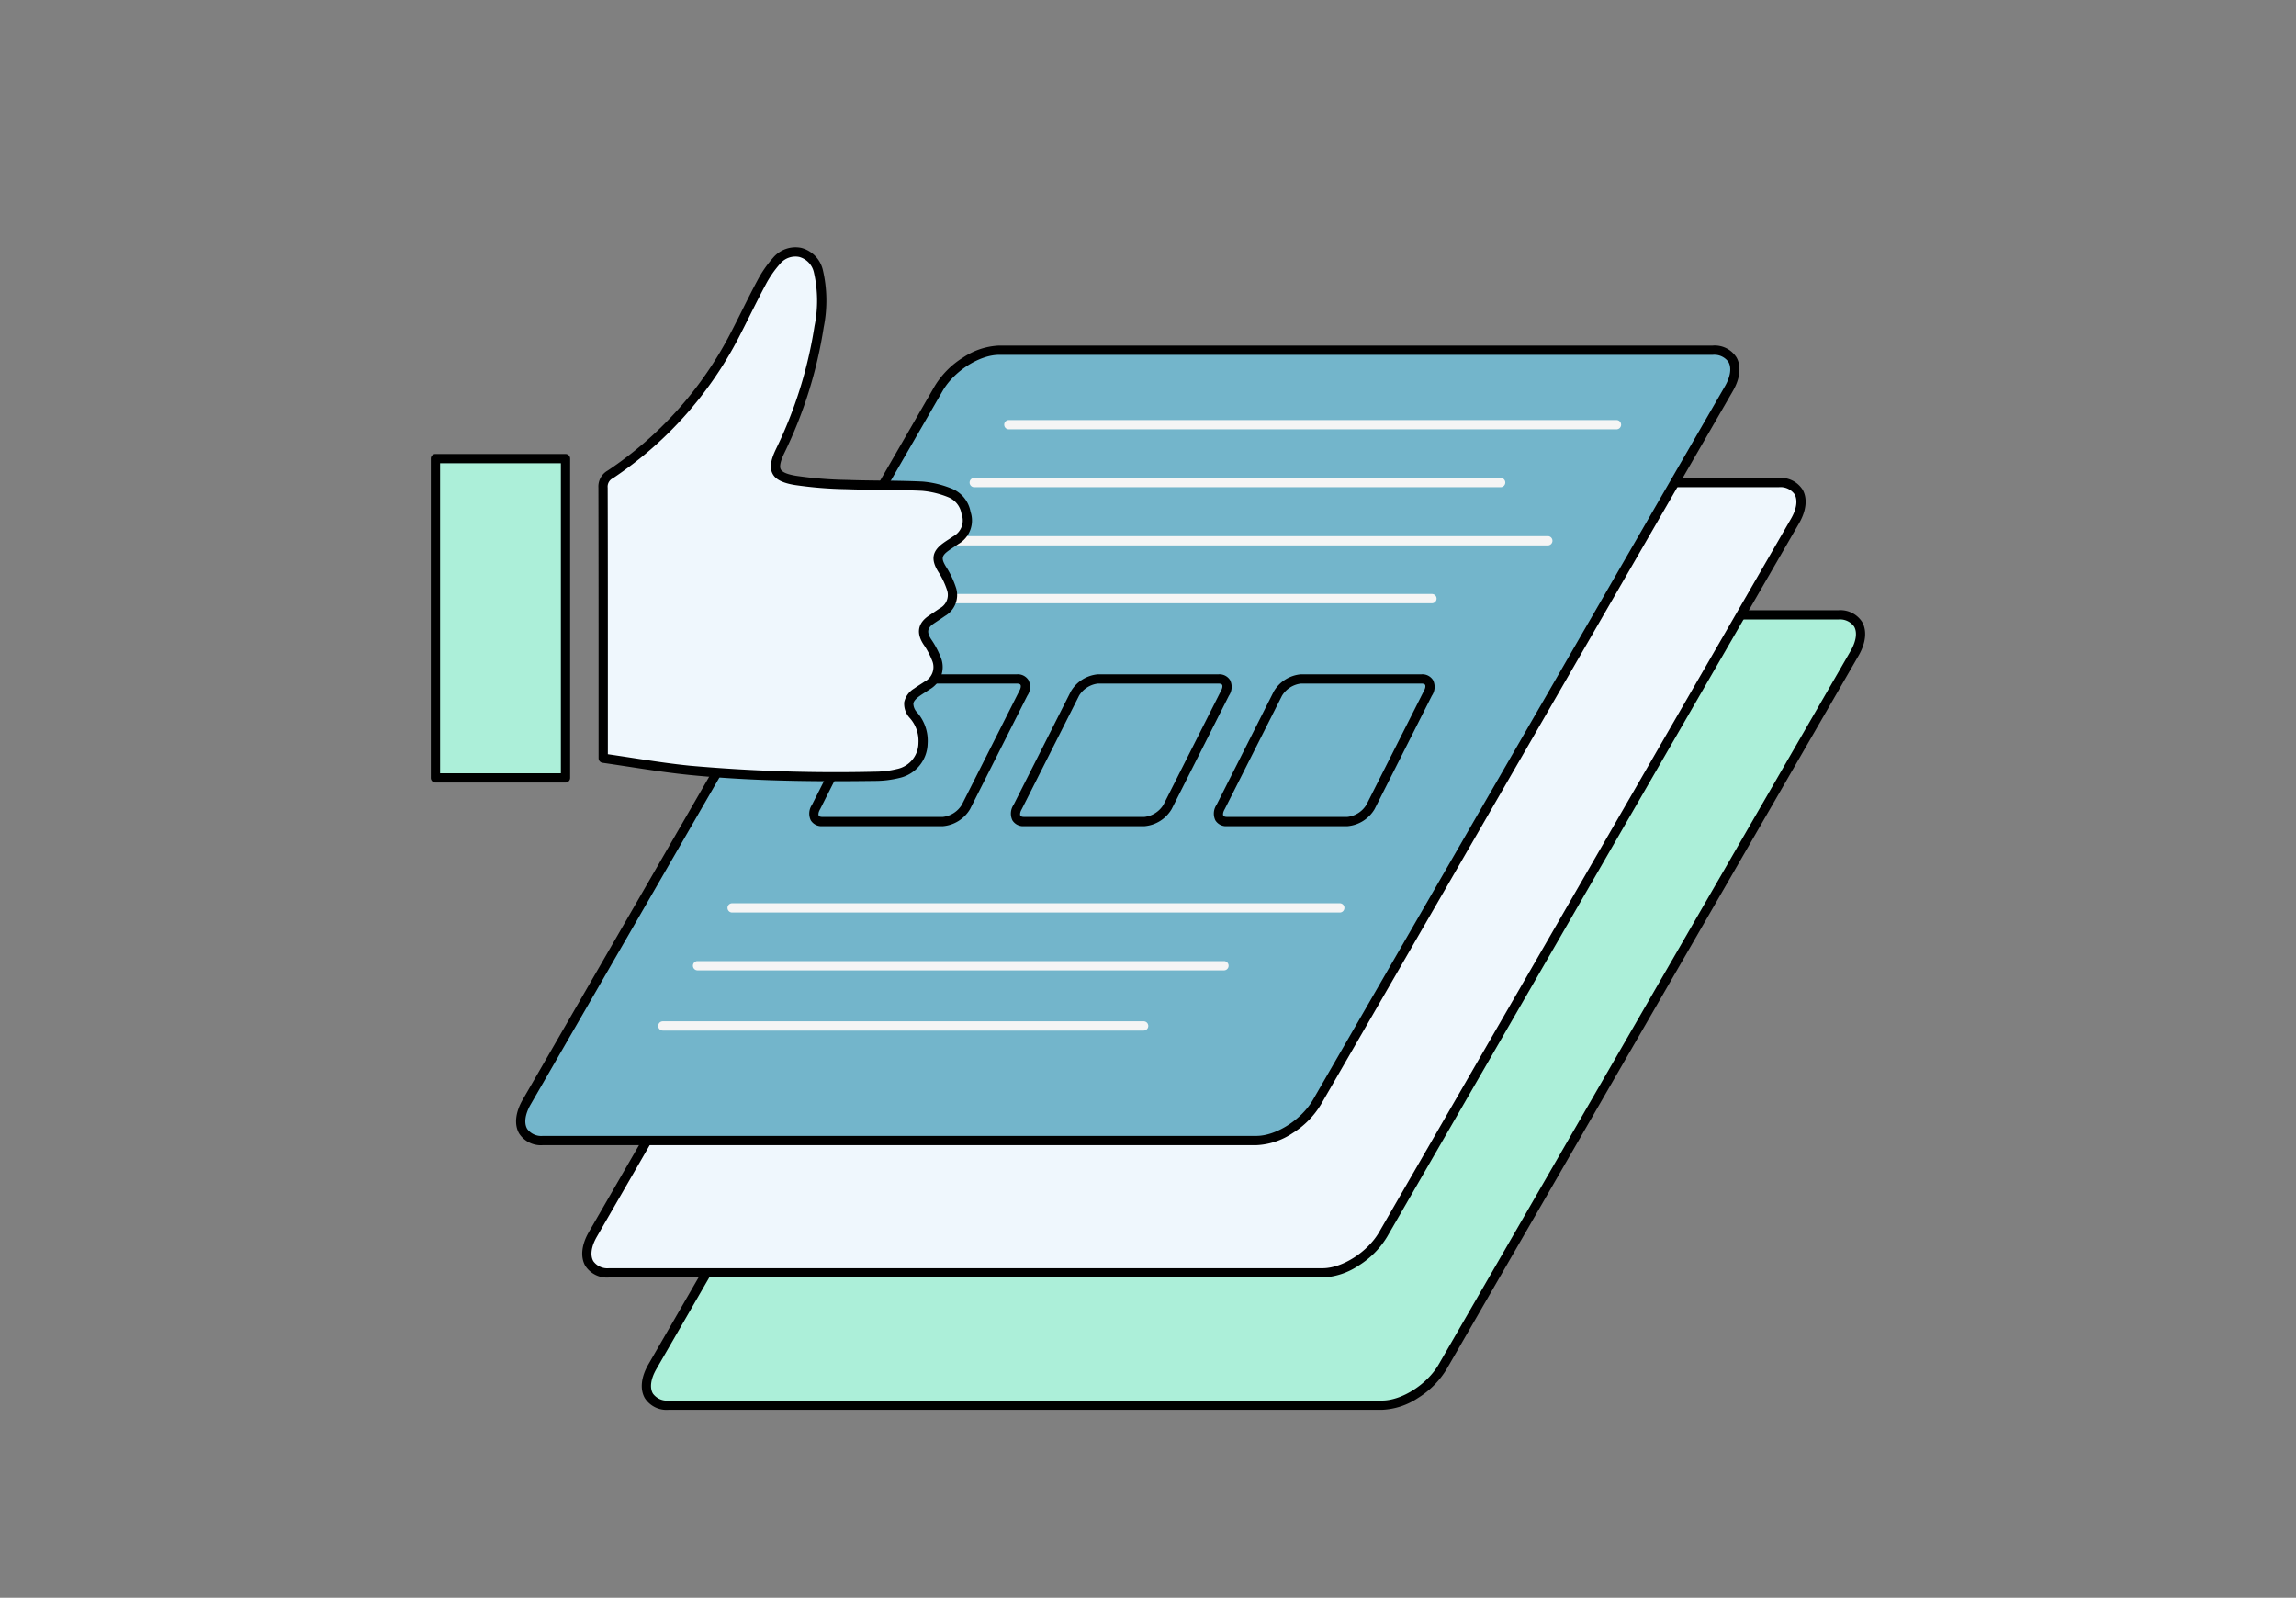 <svg xmlns="http://www.w3.org/2000/svg" xmlns:xlink="http://www.w3.org/1999/xlink" width="342" height="238" viewBox="0 0 342 238">
  <rect x="0" y="0" width="342" height="238" fill="#808080" stroke="none"/>
  <defs>
    <clipPath id="clip-path">
      <rect id="Rectangle_64" data-name="Rectangle 64" width="342" height="238" rx="8" transform="translate(0.219 -0.463)" fill="#0f6896"/>
    </clipPath>
    <clipPath id="clip-path-2">
      <rect id="Rectangle_8026" data-name="Rectangle 8026" width="213.653" height="173.173" fill="none"/>
    </clipPath>
  </defs>
  <g id="Mask_Group_17" data-name="Mask Group 17" transform="translate(-0.219 0.463)" clip-path="url(#clip-path)">
    <g id="Group_8924" data-name="Group 8924" transform="translate(64.393 36.363)">
      <g id="Group_8923" data-name="Group 8923" clip-path="url(#clip-path-2)">
        <path id="Path_15143" data-name="Path 15143" d="M172.706,172.99H278.986c3.159,0,4.242,2.561,2.418,5.721L220.043,284.991c-1.824,3.159-5.864,5.721-9.023,5.721H104.739c-3.16,0-4.242-2.561-2.418-5.721l61.361-106.281c1.824-3.159,5.864-5.721,9.023-5.721" transform="translate(-69.325 -118.229)" fill="#acefd9"/>
        <path id="Path_15144" data-name="Path 15144" d="M209.536,289.912H103.255a3.844,3.844,0,0,1-3.536-1.739c-.755-1.307-.565-3.136.52-5.016L161.6,176.877a12.889,12.889,0,0,1,4.239-4.283,10.432,10.432,0,0,1,5.382-1.783H277.5a3.844,3.844,0,0,1,3.535,1.739c.755,1.307.565,3.136-.52,5.016l-61.361,106.28a12.89,12.89,0,0,1-4.239,4.283,10.432,10.432,0,0,1-5.382,1.783M171.222,172.191c-2.935,0-6.715,2.412-8.426,5.376l-61.361,106.28c-.832,1.442-1.022,2.767-.52,3.636a2.578,2.578,0,0,0,2.341,1.05h106.28c2.935,0,6.715-2.412,8.426-5.376l61.361-106.28c.833-1.442,1.022-2.767.52-3.636a2.578,2.578,0,0,0-2.341-1.05Z" transform="translate(-67.841 -116.739)"/>
        <path id="Path_15145" data-name="Path 15145" d="M144.689,110.728H250.969c3.159,0,4.242,2.561,2.418,5.721L192.026,222.729c-1.824,3.159-5.864,5.721-9.023,5.721H76.722c-3.16,0-4.242-2.561-2.418-5.721l61.361-106.281c1.824-3.159,5.864-5.721,9.023-5.721" transform="translate(-50.177 -75.676)" fill="#eff7fd"/>
        <path id="Path_15146" data-name="Path 15146" d="M181.519,227.65H75.238a3.844,3.844,0,0,1-3.536-1.739c-.755-1.307-.565-3.136.52-5.016l61.361-106.28a12.889,12.889,0,0,1,4.239-4.283,10.432,10.432,0,0,1,5.382-1.783H249.486a3.844,3.844,0,0,1,3.535,1.739c.755,1.307.565,3.136-.52,5.016L191.14,221.585a12.89,12.89,0,0,1-4.239,4.283,10.432,10.432,0,0,1-5.382,1.783M143.2,109.929c-2.935,0-6.715,2.412-8.426,5.376L73.418,221.585c-.832,1.442-1.022,2.767-.52,3.636a2.578,2.578,0,0,0,2.341,1.05h106.28c2.935,0,6.715-2.412,8.426-5.376l61.361-106.28c.833-1.442,1.022-2.767.52-3.636a2.578,2.578,0,0,0-2.341-1.05Z" transform="translate(-48.693 -74.187)"/>
        <path id="Path_15147" data-name="Path 15147" d="M113.558,48.467H219.838c3.159,0,4.242,2.561,2.418,5.721L160.895,160.468c-1.824,3.159-5.864,5.721-9.024,5.721H45.591c-3.16,0-4.242-2.561-2.418-5.721L104.534,54.188c1.824-3.159,5.864-5.721,9.023-5.721" transform="translate(-28.901 -33.124)" fill="#73b5cb"/>
        <path id="Path_15148" data-name="Path 15148" d="M150.388,165.389H44.107a3.844,3.844,0,0,1-3.536-1.739c-.755-1.307-.565-3.136.52-5.016l61.361-106.28a12.889,12.889,0,0,1,4.239-4.283,10.432,10.432,0,0,1,5.382-1.783H218.355a3.844,3.844,0,0,1,3.535,1.739c.755,1.307.565,3.136-.52,5.016l-61.361,106.28a12.886,12.886,0,0,1-4.239,4.283,10.429,10.429,0,0,1-5.382,1.783M112.074,47.668c-2.935,0-6.715,2.412-8.426,5.376L42.287,159.324c-.832,1.442-1.022,2.767-.52,3.636a2.578,2.578,0,0,0,2.341,1.05h106.28c2.935,0,6.715-2.412,8.426-5.376l61.361-106.28c.833-1.442,1.022-2.767.52-3.636a2.578,2.578,0,0,0-2.341-1.05Z" transform="translate(-27.417 -31.635)"/>
        <path id="Path_15149" data-name="Path 15149" d="M361,82.707H270.489a.69.69,0,1,1,0-1.38H361a.69.69,0,1,1,0,1.38" transform="translate(-184.392 -55.582)" fill="#f5f5f5"/>
        <path id="Path_15150" data-name="Path 15150" d="M332.618,109.929H254.206a.69.69,0,0,1,0-1.38h78.412a.69.69,0,0,1,0,1.38" transform="translate(-173.263 -74.187)" fill="#f5f5f5"/>
        <path id="Path_15151" data-name="Path 15151" d="M328.69,137.322H238.177a.69.69,0,1,1,0-1.38H328.69a.69.69,0,1,1,0,1.38" transform="translate(-162.308 -92.908)" fill="#f5f5f5"/>
        <path id="Path_15152" data-name="Path 15152" d="M300.3,164.544H221.893a.69.69,0,1,1,0-1.38H300.3a.69.69,0,0,1,0,1.38" transform="translate(-151.179 -111.513)" fill="#f5f5f5"/>
        <path id="Path_15153" data-name="Path 15153" d="M230.818,310.083H140.3a.69.69,0,0,1,0-1.38h90.513a.69.69,0,0,1,0,1.38" transform="translate(-95.419 -210.98)" fill="#f5f5f5"/>
        <path id="Path_15154" data-name="Path 15154" d="M202.433,337.3H124.021a.69.69,0,0,1,0-1.38h78.412a.69.69,0,0,1,0,1.38" transform="translate(-84.29 -229.585)" fill="#f5f5f5"/>
        <path id="Path_15155" data-name="Path 15155" d="M179.3,365.632H107.682a.69.69,0,1,1,0-1.38H179.3a.69.69,0,1,1,0,1.38" transform="translate(-73.123 -248.945)" fill="#f5f5f5"/>
        <path id="Path_15156" data-name="Path 15156" d="M192.521,203.15h17.963c1.2,0,1.615.975.921,2.179l-8.524,16.885a4.519,4.519,0,0,1-3.436,2.179H181.481c-1.2,0-1.615-.976-.921-2.179l8.524-16.885a4.518,4.518,0,0,1,3.436-2.179" transform="translate(-123.172 -138.841)" fill="#73b5cb"/>
        <path id="Path_15157" data-name="Path 15157" d="M197.958,223.591H179.995a1.872,1.872,0,0,1-1.716-.876,2.325,2.325,0,0,1,.188-2.32l8.516-16.868c.006-.012.012-.023.018-.034a5.205,5.205,0,0,1,4.034-2.524H209a1.872,1.872,0,0,1,1.716.876,2.325,2.325,0,0,1-.188,2.32l-8.515,16.868-.018.034a5.207,5.207,0,0,1-4.034,2.523M188.2,204.168l-8.515,16.866-.018.034c-.277.48-.28.816-.2.958.1.168.4.186.522.186h17.963a3.825,3.825,0,0,0,2.83-1.818l8.515-16.866c.006-.012.012-.023.018-.034.277-.48.28-.816.2-.958-.1-.168-.4-.186-.522-.186H191.034a3.825,3.825,0,0,0-2.83,1.818m13.19,16.555h0Zm-22.321,0h0Z" transform="translate(-121.685 -137.351)"/>
        <path id="Path_15158" data-name="Path 15158" d="M287.39,203.15h17.963c1.2,0,1.615.975.921,2.179l-8.524,16.885a4.519,4.519,0,0,1-3.436,2.179H276.35c-1.2,0-1.615-.976-.921-2.179l8.524-16.885a4.518,4.518,0,0,1,3.436-2.179" transform="translate(-188.009 -138.841)" fill="#73b5cb"/>
        <path id="Path_15159" data-name="Path 15159" d="M292.827,223.591H274.864a1.872,1.872,0,0,1-1.716-.876,2.325,2.325,0,0,1,.188-2.32l8.516-16.868c.006-.012.012-.023.018-.034a5.205,5.205,0,0,1,4.034-2.524h17.963a1.872,1.872,0,0,1,1.716.876,2.325,2.325,0,0,1-.188,2.32l-8.515,16.868-.019.034a5.206,5.206,0,0,1-4.034,2.523m-9.754-19.424-8.515,16.866-.018.034c-.277.48-.28.816-.2.958.1.168.4.186.522.186h17.963a3.825,3.825,0,0,0,2.83-1.818l8.515-16.866c.006-.012.012-.023.018-.034.277-.48.28-.816.2-.958-.1-.168-.4-.186-.522-.186H285.9a3.825,3.825,0,0,0-2.83,1.818m13.19,16.555h0Zm-22.321,0h0Z" transform="translate(-186.523 -137.351)"/>
        <path id="Path_15160" data-name="Path 15160" d="M382.892,203.15h17.963c1.2,0,1.615.975.921,2.179l-8.524,16.885a4.519,4.519,0,0,1-3.436,2.179H371.852c-1.2,0-1.615-.976-.921-2.179l8.524-16.885a4.518,4.518,0,0,1,3.436-2.179" transform="translate(-253.279 -138.841)" fill="#73b5cb"/>
        <path id="Path_15161" data-name="Path 15161" d="M388.329,223.591H370.366a1.872,1.872,0,0,1-1.716-.876,2.325,2.325,0,0,1,.188-2.32l8.516-16.868c.006-.012.012-.023.018-.034a5.205,5.205,0,0,1,4.034-2.524h17.963a1.872,1.872,0,0,1,1.716.876,2.326,2.326,0,0,1-.188,2.32l-8.516,16.868-.018.034a5.207,5.207,0,0,1-4.034,2.523m-9.754-19.424-8.515,16.866-.018.034c-.277.48-.28.816-.2.958.1.168.4.186.522.186h17.963a3.825,3.825,0,0,0,2.83-1.818l8.515-16.866.018-.034c.277-.48.28-.816.2-.958-.1-.168-.4-.186-.521-.186H381.405a3.825,3.825,0,0,0-2.83,1.818m13.19,16.555h0Zm-22.321,0h0Z" transform="translate(-251.793 -137.351)"/>
        <path id="Path_15162" data-name="Path 15162" d="M81.063,77.6c4.36.621,8.6,1.374,12.876,1.8a244.654,244.654,0,0,0,27.669.89A14.656,14.656,0,0,0,125,79.879a4.7,4.7,0,0,0,3.7-4.51,5.7,5.7,0,0,0-1.447-4.193c-1.07-1.415-.895-2.361.516-3.388.493-.359,1.025-.663,1.526-1.01a3.138,3.138,0,0,0,1.481-3.746,12.631,12.631,0,0,0-1.46-2.8c-.843-1.32-.706-2.363.556-3.236.564-.391,1.143-.76,1.706-1.153a2.937,2.937,0,0,0,1.4-3.351,12.672,12.672,0,0,0-1.435-3.042c-.9-1.475-.83-2.306.531-3.31.49-.362,1.017-.674,1.516-1.024a3.342,3.342,0,0,0,1.516-4.057,3.915,3.915,0,0,0-2.413-2.99,14.19,14.19,0,0,0-4.071-.99c-3.77-.186-7.552-.108-11.325-.247a59.246,59.246,0,0,1-7.628-.621c-3.12-.524-3.576-1.611-2.228-4.416a64.293,64.293,0,0,0,5.78-18.484,19.29,19.29,0,0,0-.117-8.29,3.527,3.527,0,0,0-6.237-1.5,16.3,16.3,0,0,0-2.2,3.182c-1.391,2.584-2.645,5.241-4,7.846A55.3,55.3,0,0,1,82.12,35.327a2.052,2.052,0,0,0-1.081,1.98q.054,19.347.024,38.694v1.6" transform="translate(-55.385 -1.488)" fill="#eff7fd"/>
        <path id="Path_15163" data-name="Path 15163" d="M114.04,79.542c-6.774,0-14.215-.19-21.659-.937-2.953-.3-5.947-.755-8.842-1.2-1.327-.2-2.7-.413-4.063-.608a.69.69,0,0,1-.593-.683v-1.6q0-3.826,0-7.651c0-10.174,0-20.694-.025-31.041a2.726,2.726,0,0,1,1.387-2.556A54.844,54.844,0,0,0,98.569,12.749c.563-1.085,1.12-2.2,1.658-3.278.752-1.507,1.531-3.065,2.344-4.577a16.924,16.924,0,0,1,2.3-3.318A4.36,4.36,0,0,1,109.079.1a4.452,4.452,0,0,1,3.2,3.243,20.047,20.047,0,0,1,.137,8.583,65.341,65.341,0,0,1-5.84,18.682c-.6,1.239-.777,2.05-.556,2.478s.965.739,2.276.959a57.766,57.766,0,0,0,7.539.612c1.694.062,3.421.081,5.093.1,2.044.022,4.159.045,6.241.148a14.74,14.74,0,0,1,4.274,1.031,4.581,4.581,0,0,1,2.846,3.478,4.034,4.034,0,0,1-1.79,4.781c-.228.16-.46.312-.684.458-.287.188-.559.365-.819.557-1.031.76-1.094,1.186-.352,2.394a13.556,13.556,0,0,1,1.509,3.212,3.6,3.6,0,0,1-1.667,4.108c-.3.211-.612.418-.911.617-.263.176-.536.357-.8.538-.928.642-1.028,1.265-.368,2.3a13.18,13.18,0,0,1,1.535,2.954,3.816,3.816,0,0,1-1.744,4.527c-.231.16-.466.31-.694.456-.287.183-.559.357-.818.545-.566.412-.865.775-.915,1.109a1.926,1.926,0,0,0,.542,1.306,6.413,6.413,0,0,1,1.583,4.682,5.363,5.363,0,0,1-4.219,5.1,15.3,15.3,0,0,1-3.554.438c-1.952.025-3.988.044-6.088.044M80.264,75.518c1.173.17,2.346.35,3.485.525,3.01.461,5.854.9,8.771,1.19a245.945,245.945,0,0,0,27.591.887,13.9,13.9,0,0,0,3.231-.4,4,4,0,0,0,3.187-3.915,5.1,5.1,0,0,0-1.312-3.7,3.109,3.109,0,0,1-.807-2.341,3.141,3.141,0,0,1,1.467-2.022c.293-.214.6-.407.889-.594.227-.145.441-.281.651-.426a2.448,2.448,0,0,0,1.217-2.966,11.889,11.889,0,0,0-1.386-2.638c-1.34-2.1-.335-3.428.745-4.175.272-.188.549-.373.817-.552.293-.2.6-.4.886-.6a2.257,2.257,0,0,0,1.131-2.595,11.847,11.847,0,0,0-1.36-2.872c-1.11-1.81-.905-3.035.709-4.226.292-.215.593-.412.884-.6.224-.147.437-.285.645-.432a2.675,2.675,0,0,0,1.242-3.332,3.228,3.228,0,0,0-1.979-2.5,13.551,13.551,0,0,0-3.868-.949c-2.056-.1-4.156-.124-6.188-.146-1.68-.018-3.417-.037-5.128-.1a58.878,58.878,0,0,1-7.717-.63c-2.329-.391-2.972-1.106-3.273-1.685-.57-1.1-.048-2.492.537-3.71a63.943,63.943,0,0,0,5.719-18.287,18.857,18.857,0,0,0-.1-8,3.058,3.058,0,0,0-2.185-2.282A2.965,2.965,0,0,0,105.892,2.5a15.525,15.525,0,0,0-2.106,3.047c-.8,1.494-1.577,3.042-2.325,4.54-.541,1.083-1.1,2.2-1.668,3.3A56.2,56.2,0,0,1,81.015,34.412a1.387,1.387,0,0,0-.775,1.406c.029,10.349.027,20.87.025,31.045q0,3.825,0,7.651Z" transform="translate(-53.896 0)"/>
        <rect id="Rectangle_8025" data-name="Rectangle 8025" width="19.371" height="47.561" transform="translate(0.69 31.486)" fill="#acefd9"/>
        <path id="Path_15164" data-name="Path 15164" d="M20.061,146.227H.69a.69.69,0,0,1-.69-.69V97.976a.69.69,0,0,1,.69-.69H20.061a.69.69,0,0,1,.69.69v47.561a.69.69,0,0,1-.69.69M1.38,144.847H19.371V98.666H1.38Z" transform="translate(0 -66.489)"/>
      </g>
    </g>
  </g>
</svg>
